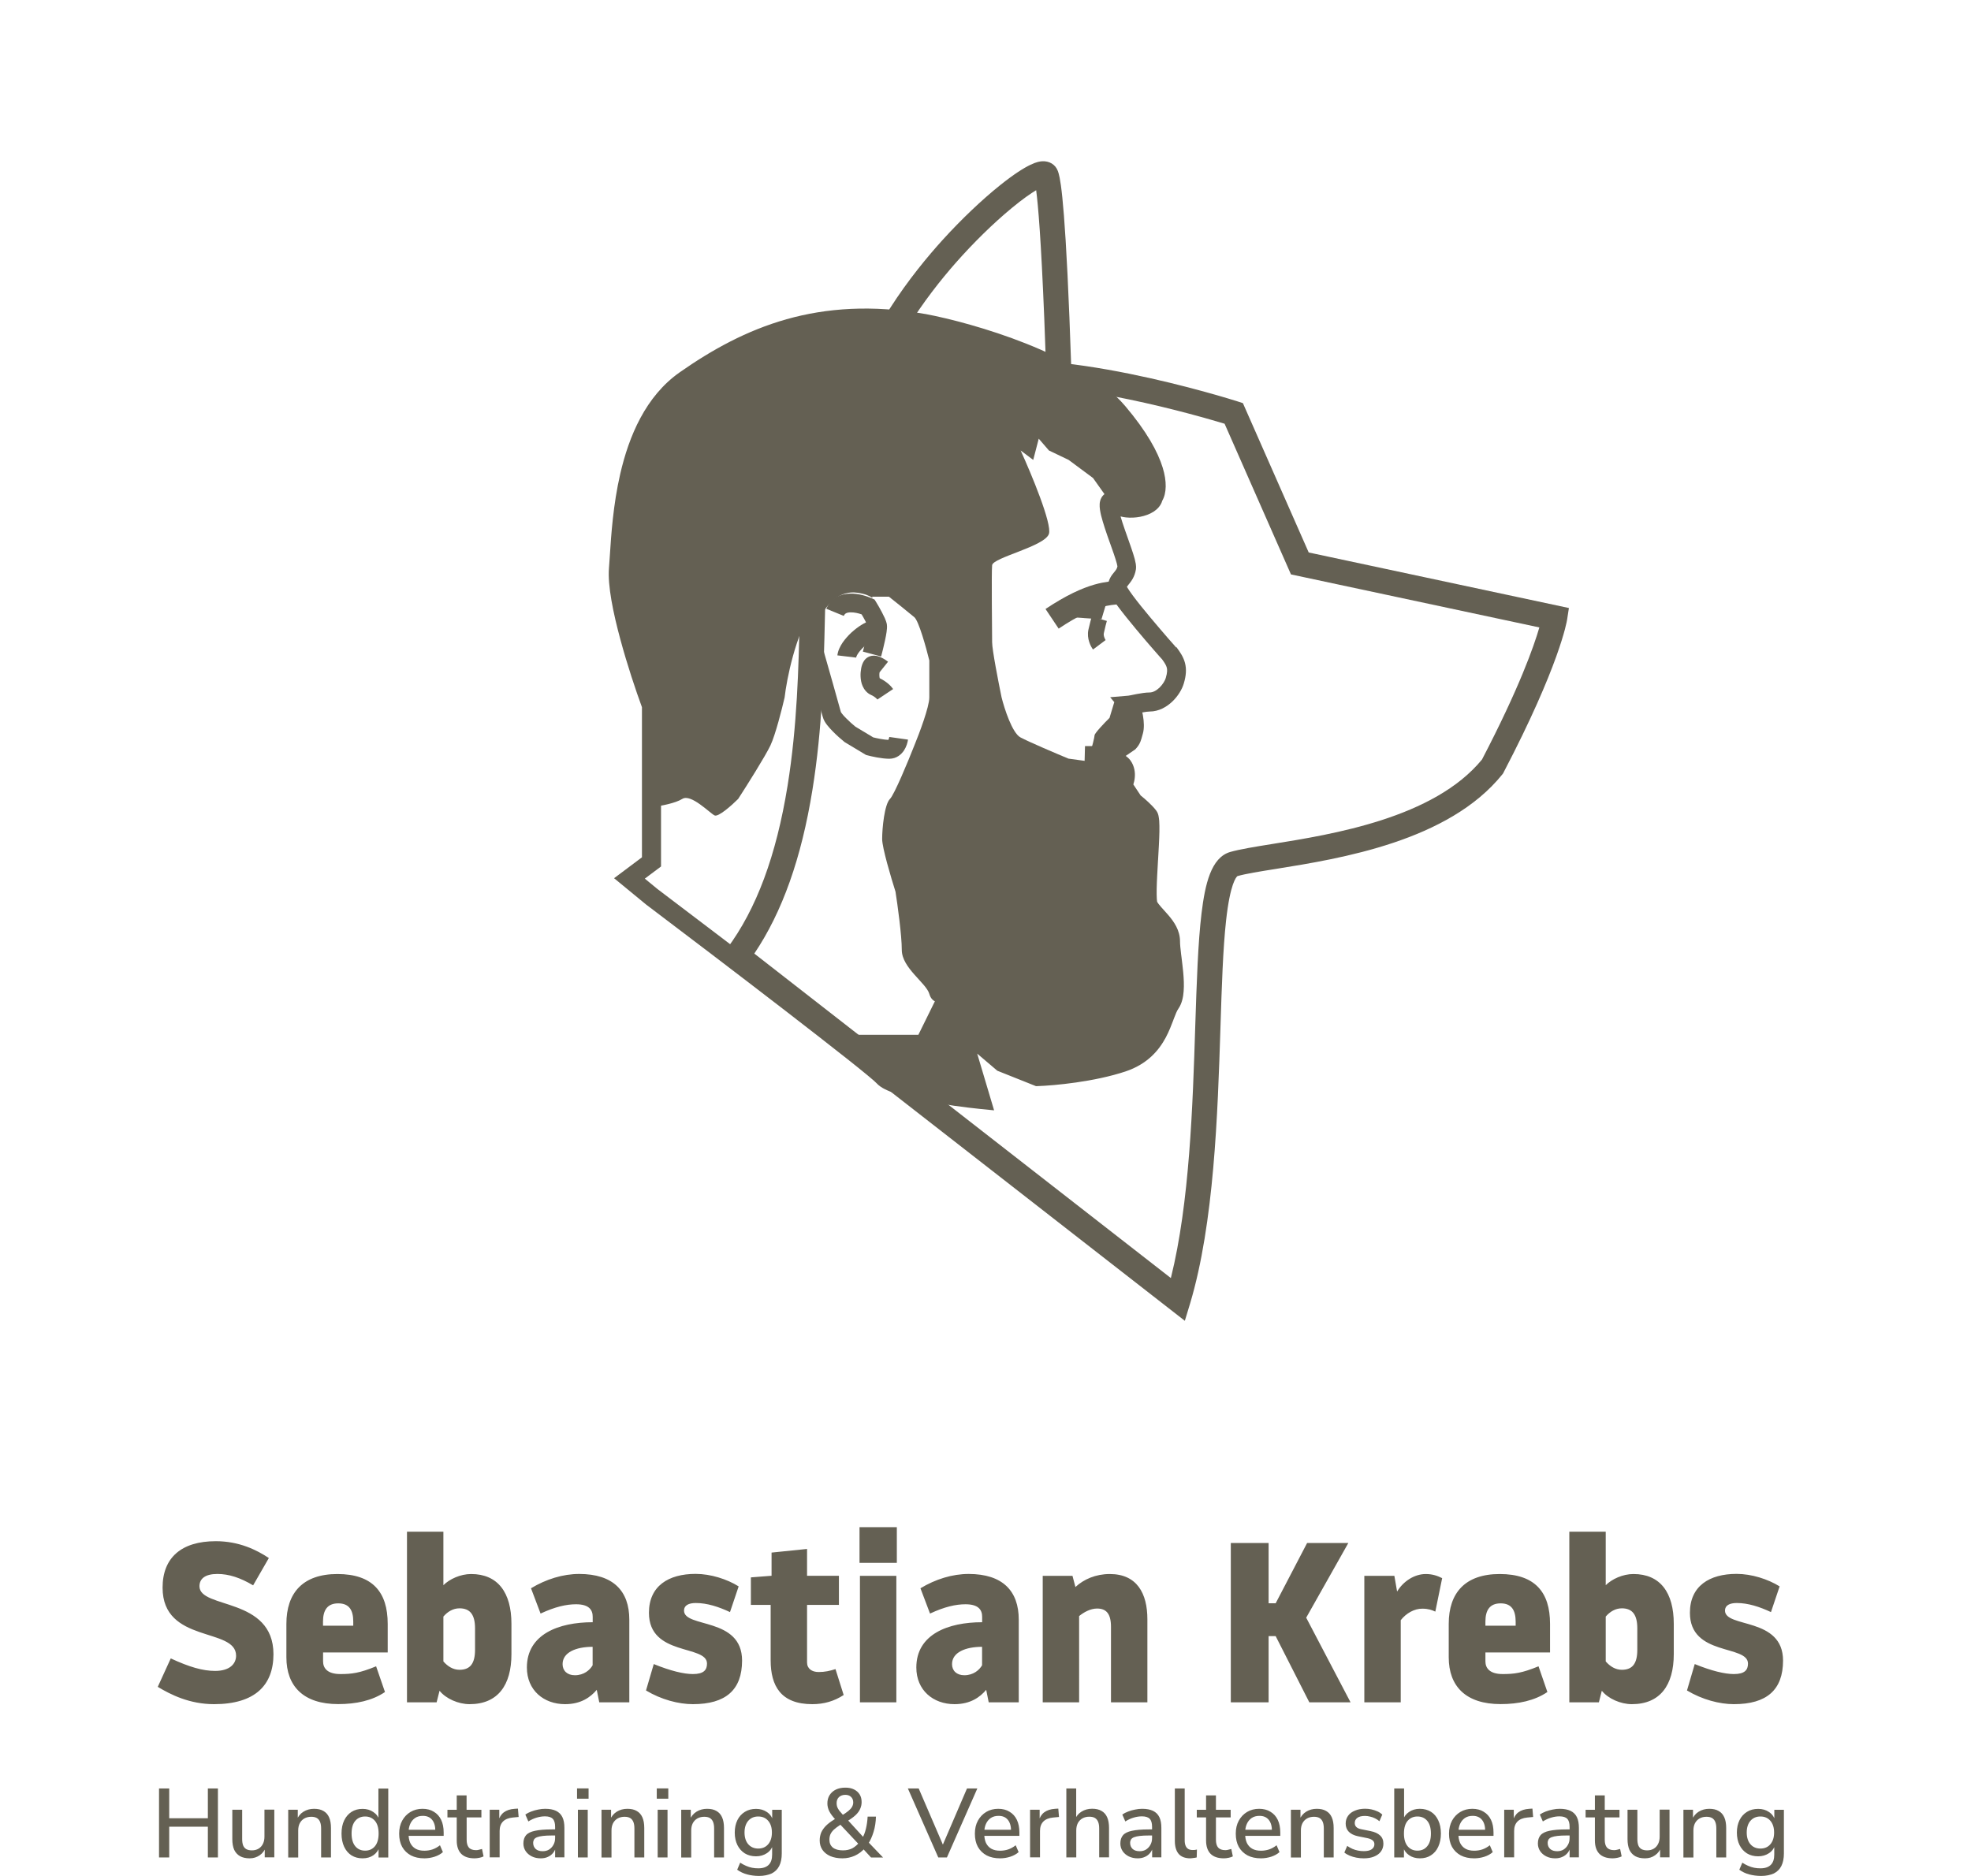 <?xml version="1.0" encoding="UTF-8"?> <svg xmlns="http://www.w3.org/2000/svg" xmlns:xlink="http://www.w3.org/1999/xlink" version="1.1" id="Ebene_1" x="0px" y="0px" viewBox="0 0 2821 2686" style="enable-background:new 0 0 2821 2686;" xml:space="preserve"> <style type="text/css"> .st0{fill:#646053;} .st1{fill-rule:evenodd;clip-rule:evenodd;fill:#646053;} </style> <path class="st0" d="M306.3,2439.6c-34.9,0-62.2-13.7-80.5-24.8l18.6-40.7c26.7,12.4,45.9,17.9,63.5,17.9c21.2,0,30-10.4,30-21.8 c0-41-105.2-16.9-105.2-97.4c0-42.7,26.7-66.5,76.2-66.5c33.2,0,58.3,12.4,75.9,24.1l-22.5,39.1c-18.2-10.8-34.5-16.3-51.1-16.3 c-17.6,0-25.7,6.8-25.7,17.6c0,32.9,105.9,15,105.9,97.4C391.3,2412.2,365.3,2439.6,306.3,2439.6z M409.9,2372.5v-47.9 c0-44.3,23.5-71.3,73-71.3c50.5,0,72,26.1,72,71.3v41h-92.5v12.7c0,9.8,6.2,18.2,24.8,18.2c16,0,27.4-1.3,51.1-11.1l12.7,36.8 c-18.2,12.4-41.7,17.3-66.8,17.3C434.3,2439.6,409.9,2413.9,409.9,2372.5z M484.1,2295.3c-15.6,0-21.8,9.8-21.8,26.1v5.9h43.3v-5.9 C505.6,2305.4,500.1,2295.3,484.1,2295.3z M634.6,2192.7v76.6c8.8-8.8,24.4-16,39.7-16c38.4,0,57.7,26.7,57.7,71.3v43.3 c0,44.6-19.5,71.7-59.9,71.7c-16,0-33.9-7.8-43-19.2l-4.2,16.6h-42.4v-244.3H634.6z M634.6,2314.2v64.2c6.2,7.2,14,12,23.1,12 c15.3,0,22.2-9.1,22.2-28.7v-30.6c0-19.2-6.8-28.7-22.2-28.7C648.6,2302.4,640.8,2307,634.6,2314.2z M900.7,2318.7V2437h-43 l-3.6-17.9c-8.8,10.4-22.5,20.5-45.3,20.5c-30.6,0-54.7-19.9-54.7-52.5c0-47.6,45.6-64.8,94.2-64.8v-7.8c0-9.8-5.2-17.9-23.8-17.9 c-14,0-30,3.6-50.8,13.3l-13.7-36.2c21.5-13,45.6-20.5,69.1-20.5C877.6,2253.3,900.7,2277.4,900.7,2318.7z M822.8,2398.2 c13,0,21.5-7.5,25.4-14.3v-26.4c-23.5,0-43,7.8-43,24.8C805.2,2391.7,811.8,2398.2,822.8,2398.2z M991.7,2439.6 c-20.5,0-45.3-6.5-67.1-19.6l11.1-37.8c24.1,9.8,43,14.3,56,14.3c15.6,0,20.2-5.9,20.2-15c0-27.4-83.1-10.1-83.1-72.7 c0-38.4,28-55.7,66.8-55.7c21.5,0,45,7.5,61.6,17.9l-12.4,36.8c-16-7.5-32.6-13-48.9-13c-10.1,0-16.9,3.3-16.9,10.8 c0,25.4,83.1,8.8,83.1,71.7C1062,2419.1,1038.9,2439.6,991.7,2439.6z M1162.6,2439.6c-45,0-59.6-26.1-59.6-62.9v-79.2h-28.3v-39.4 l29.6-2.3v-33.2l50.8-5.2v38.4h45.6v41.7h-45.6v82.4c0,8.8,6.8,13.7,16.6,13.7c8.8,0,16-1.6,24.1-4.2l11.7,37.1 C1193.9,2435.4,1179.2,2439.6,1162.6,2439.6z M1230.8,2437v-181.1h52.1V2437H1230.8z M1230.2,2237.3v-51.1h53.4v51.1H1230.2z M1458.1,2318.7V2437h-43l-3.6-17.9c-8.8,10.4-22.5,20.5-45.3,20.5c-30.6,0-54.7-19.9-54.7-52.5c0-47.6,45.6-64.8,94.2-64.8v-7.8 c0-9.8-5.2-17.9-23.8-17.9c-14,0-30,3.6-50.8,13.3l-13.7-36.2c21.5-13,45.6-20.5,69.1-20.5C1435,2253.3,1458.1,2277.4,1458.1,2318.7 z M1380.2,2398.2c13,0,21.5-7.5,25.4-14.3v-26.4c-23.5,0-43,7.8-43,24.8C1362.6,2391.7,1369.2,2398.2,1380.2,2398.2z M1535,2255.9 l4.2,16c12-11.1,29-18.6,49.2-18.6c39.1,0,53.8,28,53.8,64.8V2437h-52.1v-108.2c0-19.2-7.2-26.1-19.9-26.1 c-9.4,0-18.9,5.2-25.7,10.8V2437h-52.1v-181.1H1535z M1815.7,2208.9v86.3h10.1l45-86.3h59l-60.3,106.9l63.5,121.2h-59l-48.2-94.8 h-10.1v94.8h-54.1v-228.1H1815.7z M2004.8,2319.4V2437h-52.1v-181.1h43l3.9,22.5c8.8-14.7,24.8-25.1,41-25.1 c9.8,0,16.9,2.6,23.5,5.9l-9.8,47.9c-4.9-2.3-10.1-4.2-18.6-4.2C2024.4,2302.8,2012.7,2309.3,2004.8,2319.4z M2073.5,2372.5v-47.9 c0-44.3,23.5-71.3,73-71.3c50.5,0,72,26.1,72,71.3v41h-92.5v12.7c0,9.8,6.2,18.2,24.8,18.2c16,0,27.4-1.3,51.2-11.1l12.7,36.8 c-18.2,12.4-41.7,17.3-66.8,17.3C2097.9,2439.6,2073.5,2413.9,2073.5,2372.5z M2147.8,2295.3c-15.6,0-21.8,9.8-21.8,26.1v5.9h43.3 v-5.9C2169.2,2305.4,2163.7,2295.3,2147.8,2295.3z M2298.2,2192.7v76.6c8.8-8.8,24.4-16,39.7-16c38.4,0,57.7,26.7,57.7,71.3v43.3 c0,44.6-19.6,71.7-60,71.7c-16,0-33.9-7.8-43-19.2l-4.2,16.6h-42.3v-244.3H2298.2z M2298.2,2314.2v64.2c6.2,7.2,14,12,23.1,12 c15.3,0,22.1-9.1,22.1-28.7v-30.6c0-19.2-6.8-28.7-22.1-28.7C2312.2,2302.4,2304.4,2307,2298.2,2314.2z M2481.6,2439.6 c-20.5,0-45.3-6.5-67.1-19.6l11.1-37.8c24.1,9.8,43,14.3,56,14.3c15.6,0,20.2-5.9,20.2-15c0-27.4-83.1-10.1-83.1-72.7 c0-38.4,28-55.7,66.8-55.7c21.5,0,44.9,7.5,61.6,17.9l-12.4,36.8c-16-7.5-32.6-13-48.9-13c-10.1,0-16.9,3.3-16.9,10.8 c0,25.4,83.1,8.8,83.1,71.7C2551.9,2419.1,2528.8,2439.6,2481.6,2439.6z M227.6,2659v-98.7h14.6v42.6h55.3v-42.6h14.4v98.7h-14.4 v-44h-55.3v44H227.6z M357.4,2660.3c-5.5,0-10.1-1-13.9-3.1c-3.6-2.1-6.4-5.1-8.3-9.1c-1.8-4.1-2.7-9.2-2.7-15.4v-42h14.1v42.1 c0,3.6,0.5,6.7,1.4,9.1c1,2.4,2.6,4.2,4.6,5.3c2.1,1.1,4.8,1.7,8,1.7c3.5,0,6.7-0.8,9.4-2.4c2.7-1.6,4.8-3.9,6.3-6.9 c1.5-3,2.2-6.4,2.2-10.4v-38.6h14.1v68.3h-13.7v-15h1.8c-1.9,5.2-4.9,9.2-9,12S363,2660.3,357.4,2660.3z M412.5,2659v-68.3h13.7 v14.6h-1.5c2.1-5.2,5.3-9.1,9.7-11.8c4.4-2.7,9.4-4.1,15.1-4.1c5.4,0,9.9,1,13.4,3.1c3.6,2,6.3,5,8.1,9.1c1.8,4,2.7,9.1,2.7,15.3 v42.1h-14.1v-41.3c0-3.9-0.5-7.1-1.5-9.5c-1-2.5-2.6-4.4-4.6-5.6c-2.1-1.2-4.7-1.8-8-1.8c-3.7,0-7,0.8-9.9,2.4 c-2.8,1.6-5,3.9-6.6,6.9c-1.5,3-2.2,6.4-2.2,10.4v38.6H412.5z M518.9,2660.3c-6,0-11.2-1.4-15.8-4.2c-4.5-2.9-8-7-10.5-12.3 c-2.5-5.4-3.8-11.7-3.8-18.9c0-7.4,1.3-13.7,3.8-18.9c2.5-5.2,6-9.3,10.5-12.2c4.6-2.9,9.8-4.3,15.8-4.3c6,0,11.1,1.5,15.4,4.5 c4.4,2.9,7.3,6.8,8.8,11.8h-1.5v-45.4h14.1v98.7h-13.9v-15.4h1.4c-1.5,5-4.4,9.1-8.8,12.2C530.2,2658.8,525,2660.3,518.9,2660.3z M522.6,2649.3c5.8,0,10.5-2.1,14-6.3c3.5-4.2,5.3-10.3,5.3-18.2c0-8-1.8-14.1-5.3-18.2c-3.5-4.1-8.2-6.2-14-6.2 c-5.9,0-10.6,2.1-14.1,6.2c-3.5,4.1-5.3,10.2-5.3,18.2c0,7.9,1.8,14,5.3,18.2C512,2647.2,516.7,2649.3,522.6,2649.3z M607.4,2660.3 c-7.5,0-13.9-1.4-19.3-4.2c-5.3-2.9-9.5-6.9-12.5-12.2c-2.9-5.3-4.3-11.6-4.3-18.9c0-7.1,1.4-13.3,4.3-18.6 c2.9-5.3,6.9-9.5,11.9-12.5c5-3,10.8-4.5,17.2-4.5c6.3,0,11.8,1.4,16.2,4.2c4.6,2.7,8.1,6.6,10.5,11.6s3.6,11.1,3.6,18.1v4.8h-52.6 v-8.7h43.1l-2.4,2c0-7-1.5-12.4-4.6-16.2c-3.1-3.8-7.5-5.7-13.3-5.7c-4.4,0-8.1,1-11.2,3.1c-3,2.1-5.3,4.9-6.9,8.5 c-1.6,3.6-2.4,7.9-2.4,12.7v0.8c0,5.4,0.8,10,2.5,13.7c1.8,3.6,4.3,6.4,7.7,8.3c3.4,1.9,7.5,2.8,12.5,2.8c3.9,0,7.7-0.6,11.5-1.8 c3.8-1.3,7.4-3.3,10.8-6l4.2,9.8c-3.1,2.8-7,5-11.9,6.6C617.2,2659.5,612.3,2660.3,607.4,2660.3z M679.2,2660.3 c-8.5,0-14.9-2.2-19.2-6.6c-4.2-4.4-6.3-10.7-6.3-19v-33h-13.3v-10.9h13.3v-20.6h14.1v20.6H689v10.9h-21.1v31.9 c0,4.9,1,8.7,3.1,11.2c2.1,2.5,5.6,3.8,10.4,3.8c1.4,0,2.8-0.2,4.2-0.6c1.5-0.4,2.9-0.8,4.3-1.1l2.2,10.6c-1.4,0.8-3.4,1.5-5.9,2 C683.8,2660,681.5,2660.3,679.2,2660.3z M700.9,2659v-68.3h13.7v16.4h-1.4c1.5-5.6,4.2-9.9,8-12.7c3.9-2.9,9.1-4.6,15.5-5l4.6-0.3 l1,12l-8.5,0.8c-6.1,0.6-10.7,2.5-13.9,5.7c-3.2,3.3-4.8,7.8-4.8,13.4v37.9H700.9z M774,2660.3c-4.8,0-9.1-0.9-12.9-2.8 c-3.7-1.9-6.7-4.4-8.8-7.6c-2.1-3.2-3.2-6.8-3.2-10.8c0-5,1.3-9,3.8-11.9c2.6-3,6.9-5.1,12.7-6.3c6-1.3,14-2,24.1-2h6.6v8.7h-6.4 c-5,0-9.3,0.2-12.7,0.6c-3.5,0.4-6.2,1-8.3,1.8c-2.1,0.8-3.5,1.8-4.5,3.2c-0.8,1.4-1.3,3.1-1.3,5c0,3.6,1.2,6.4,3.6,8.7 c2.4,2.2,5.8,3.2,10.1,3.2c3.5,0,6.5-0.8,9.1-2.4c2.6-1.7,4.7-3.9,6.2-6.7c1.6-2.8,2.4-6,2.4-9.7v-16.1c0-5.3-1.1-9.2-3.4-11.5 c-2.2-2.3-5.9-3.5-11.1-3.5c-3.9,0-7.8,0.6-11.8,1.8c-3.9,1.1-7.9,2.9-12,5.5l-4.3-9.9c2.4-1.7,5.2-3.1,8.4-4.3 c3.2-1.2,6.5-2.2,9.9-2.8c3.5-0.8,7-1.1,10.2-1.1c6.3,0,11.4,1,15.4,2.9c4.1,2,7.1,4.9,9.1,9s2.9,9.2,2.9,15.5v42.1h-13.3v-15.3h1.3 c-0.7,3.4-2.1,6.4-4.2,9c-2,2.4-4.4,4.3-7.4,5.6C781.3,2659.6,777.9,2660.3,774,2660.3z M825.9,2574.9v-14.7h16.5v14.7H825.9z M827.1,2659v-68.3h14.1v68.3H827.1z M860.9,2659v-68.3h13.7v14.6h-1.5c2.1-5.2,5.3-9.1,9.7-11.8c4.4-2.7,9.4-4.1,15.1-4.1 c5.4,0,9.9,1,13.4,3.1c3.6,2,6.3,5,8.1,9.1c1.8,4,2.7,9.1,2.7,15.3v42.1h-14.1v-41.3c0-3.9-0.5-7.1-1.5-9.5c-1-2.5-2.6-4.4-4.6-5.6 c-2.1-1.2-4.7-1.8-8-1.8c-3.7,0-7,0.8-9.9,2.4c-2.8,1.6-5,3.9-6.6,6.9c-1.5,3-2.2,6.4-2.2,10.4v38.6H860.9z M940,2574.9v-14.7h16.5 v14.7H940z M941.3,2659v-68.3h14.1v68.3H941.3z M975,2659v-68.3h13.7v14.6h-1.5c2.1-5.2,5.3-9.1,9.7-11.8c4.4-2.7,9.4-4.1,15.1-4.1 c5.4,0,9.9,1,13.4,3.1c3.6,2,6.3,5,8.1,9.1c1.8,4,2.7,9.1,2.7,15.3v42.1h-14.1v-41.3c0-3.9-0.5-7.1-1.5-9.5c-1-2.5-2.6-4.4-4.6-5.6 c-2-1.2-4.7-1.8-8-1.8c-3.7,0-7,0.8-9.9,2.4c-2.8,1.6-5,3.9-6.6,6.9c-1.5,3-2.2,6.4-2.2,10.4v38.6H975z M1086.4,2685.5 c-6.2,0-11.9-0.8-17.2-2.2c-5.3-1.5-10-3.7-14.1-6.7l4.3-10.1c2.7,1.8,5.5,3.3,8.3,4.5c2.9,1.3,5.8,2.2,8.7,2.8c3,0.6,6,0.8,9.1,0.8 c6.5,0,11.4-1.7,14.7-5c3.3-3.3,4.9-8.1,4.9-14.6v-14.3h1.3c-1.4,5.1-4.3,9.2-8.8,12.2c-4.5,3-9.7,4.5-15.5,4.5 c-6.2,0-11.5-1.4-16.1-4.2c-4.6-2.9-8.1-6.9-10.6-11.9c-2.5-5.1-3.8-11.1-3.8-17.9s1.3-12.7,3.8-17.8s6.1-9,10.6-11.8 c4.6-2.9,9.9-4.3,16.1-4.3c6,0,11.2,1.5,15.5,4.5c4.5,3,7.4,7.1,8.7,12.2h-1.1v-15.4h13.7v62.6c0,7.1-1.2,13-3.6,17.8 c-2.4,4.8-6.1,8.4-10.9,10.8C1099.4,2684.2,1093.4,2685.5,1086.4,2685.5z M1085.2,2646.3c6.1,0,10.8-2.1,14.3-6.2 c3.5-4.1,5.3-9.7,5.3-16.8c0-7-1.8-12.6-5.3-16.7c-3.5-4.1-8.2-6.2-14.3-6.2c-6,0-10.7,2.1-14.3,6.2c-3.5,4.1-5.3,9.7-5.3,16.7 c0,7.1,1.8,12.7,5.3,16.8C1074.5,2644.2,1079.3,2646.3,1085.2,2646.3z M1205.8,2660.3c-6.7,0-12.5-1.1-17.5-3.2 c-4.8-2.2-8.6-5.1-11.2-9c-2.6-3.8-3.9-8.3-3.9-13.4c0-4.2,0.8-8,2.2-11.5c1.6-3.4,3.9-6.7,6.9-9.7c3.1-3,6.8-5.8,11.2-8.5l4.6-2.9 l-2,3.1c-4.3-4.6-7.4-8.7-9.2-12.3c-1.8-3.6-2.7-7.4-2.7-11.2c0-4.5,1-8.4,3.1-11.8c2.2-3.4,5.1-6.1,9-8c3.9-1.9,8.5-2.8,13.6-2.8 c4.8,0,8.9,0.8,12.3,2.5c3.5,1.7,6.2,4.1,8.1,7.1c2,3.1,2.9,6.8,2.9,11.1c0,3.4-0.7,6.6-2.1,9.7c-1.3,3.1-3.5,6.1-6.6,9 c-3.1,2.9-7.3,5.9-12.6,9l0.1-3.5l25.2,27.6h-3.1c2.2-3.8,4-8.4,5.3-13.9c1.3-5.4,2.1-11.1,2.4-17.1h11.9c-0.2,7.8-1.3,15-3.4,21.8 c-2,6.7-4.7,12.6-8.1,17.8l-0.1-3.8l21.8,22.7h-17.2l-12.3-13.4h3.4c-3.9,4.6-8.7,8.2-14.3,10.8 C1218.1,2658.9,1212.2,2660.3,1205.8,2660.3z M1206.5,2648.9c5,0,9.5-1,13.3-2.9c3.8-2.1,7.3-5,10.4-9l-0.4,3.9l-29.3-31.2l5.7,0.4 l-4.2,2.7c-3.6,2.3-6.4,4.5-8.7,6.6c-2.2,2.1-3.7,4.2-4.8,6.6c-0.9,2.2-1.4,4.8-1.4,7.6c0,4.8,1.6,8.5,4.9,11.3 C1195.5,2647.6,1200.3,2648.9,1206.5,2648.9z M1209.9,2569.4c-3.7,0-6.8,1.1-9.1,3.2c-2.2,2.1-3.4,5-3.4,8.7c0,1.9,0.3,3.6,0.8,5.3 c0.6,1.6,1.6,3.4,3.1,5.5c1.6,2,3.7,4.4,6.3,7.3h-3.5c4.3-2.6,7.7-4.9,10.1-6.9c2.4-2,4.2-3.9,5.3-5.9c1.1-2,1.7-4.1,1.7-6.3 c0-3.4-1.1-6.1-3.2-8C1216,2570.4,1213.3,2569.4,1209.9,2569.4z M1342.9,2659l-43.5-98.7h15.5l37.2,86.4h-5.2l37.1-86.4h14.8 l-43.5,98.7H1342.9z M1431.4,2660.3c-7.5,0-13.9-1.4-19.3-4.2c-5.3-2.9-9.5-6.9-12.5-12.2c-2.9-5.3-4.3-11.6-4.3-18.9 c0-7.1,1.4-13.3,4.3-18.6c2.9-5.3,6.9-9.5,11.9-12.5c5-3,10.8-4.5,17.2-4.5c6.3,0,11.8,1.4,16.2,4.2c4.6,2.7,8.1,6.6,10.5,11.6 c2.4,5,3.6,11.1,3.6,18.1v4.8h-52.6v-8.7h43.1l-2.4,2c0-7-1.5-12.4-4.6-16.2c-3.1-3.8-7.5-5.7-13.3-5.7c-4.4,0-8.1,1-11.2,3.1 c-3,2.1-5.3,4.9-6.9,8.5c-1.6,3.6-2.4,7.9-2.4,12.7v0.8c0,5.4,0.8,10,2.5,13.7c1.8,3.6,4.3,6.4,7.7,8.3c3.4,1.9,7.5,2.8,12.5,2.8 c3.9,0,7.8-0.6,11.5-1.8c3.8-1.3,7.4-3.3,10.8-6l4.2,9.8c-3.1,2.8-7.1,5-11.9,6.6C1441.3,2659.5,1436.4,2660.3,1431.4,2660.3z M1474.3,2659v-68.3h13.7v16.4h-1.4c1.5-5.6,4.2-9.9,8-12.7c3.9-2.9,9.1-4.6,15.5-5l4.6-0.3l1,12l-8.5,0.8 c-6.1,0.6-10.7,2.5-13.9,5.7c-3.2,3.3-4.8,7.8-4.8,13.4v37.9H1474.3z M1526.2,2659v-98.7h14.1v44.9h-2c2-5.2,5.3-9.1,9.7-11.8 c4.4-2.7,9.4-4.1,15.1-4.1c5.4,0,9.9,1,13.4,3.1c3.6,2,6.3,5,8.1,9.1c1.8,4,2.7,9.1,2.7,15.3v42.1h-14.1v-41.3 c0-3.9-0.5-7.1-1.5-9.5c-1-2.5-2.6-4.4-4.6-5.6c-2-1.2-4.7-1.8-8-1.8c-3.7,0-7.1,0.8-9.9,2.4c-2.8,1.6-5,3.9-6.6,6.9 c-1.5,3-2.2,6.4-2.2,10.4v38.6H1526.2z M1628.4,2660.3c-4.8,0-9-0.9-12.9-2.8c-3.7-1.9-6.7-4.4-8.8-7.6c-2.1-3.2-3.2-6.8-3.2-10.8 c0-5,1.3-9,3.8-11.9c2.6-3,6.9-5.1,12.7-6.3c6-1.3,14-2,24.1-2h6.6v8.7h-6.4c-5,0-9.3,0.2-12.7,0.6c-3.5,0.4-6.2,1-8.3,1.8 c-2.1,0.8-3.5,1.8-4.5,3.2c-0.8,1.4-1.3,3.1-1.3,5c0,3.6,1.2,6.4,3.6,8.7c2.4,2.2,5.8,3.2,10.1,3.2c3.5,0,6.5-0.8,9.1-2.4 c2.6-1.7,4.7-3.9,6.2-6.7c1.6-2.8,2.4-6,2.4-9.7v-16.1c0-5.3-1.1-9.2-3.4-11.5c-2.2-2.3-5.9-3.5-11.1-3.5c-3.9,0-7.8,0.6-11.8,1.8 c-3.9,1.1-7.9,2.9-12,5.5l-4.3-9.9c2.4-1.7,5.2-3.1,8.4-4.3c3.2-1.2,6.5-2.2,9.9-2.8c3.5-0.8,7-1.1,10.2-1.1c6.3,0,11.4,1,15.4,2.9 c4.1,2,7.1,4.9,9.1,9s2.9,9.2,2.9,15.5v42.1H1649v-15.3h1.3c-0.7,3.4-2.1,6.4-4.2,9c-2,2.4-4.4,4.3-7.4,5.6 C1635.7,2659.6,1632.3,2660.3,1628.4,2660.3z M1703.8,2660.3c-7.5,0-13.1-2.1-16.8-6.3c-3.6-4.3-5.5-10.4-5.5-18.5v-75.2h14.1v74.3 c0,3,0.4,5.6,1.3,7.7c0.8,2,2.1,3.6,3.8,4.6c1.7,1,3.8,1.5,6.3,1.5c1.1,0,2.2-0.1,3.2-0.1c1-0.1,2-0.3,2.9-0.6l-0.3,11.3 c-1.6,0.4-3.1,0.7-4.6,0.8S1705.3,2660.3,1703.8,2660.3z M1751.7,2660.3c-8.5,0-14.9-2.2-19.2-6.6c-4.2-4.4-6.3-10.7-6.3-19v-33 h-13.3v-10.9h13.3v-20.6h14.1v20.6h21.1v10.9h-21.1v31.9c0,4.9,1,8.7,3.1,11.2c2.2,2.5,5.6,3.8,10.4,3.8c1.4,0,2.8-0.2,4.2-0.6 c1.5-0.4,2.9-0.8,4.3-1.1l2.2,10.6c-1.4,0.8-3.4,1.5-5.9,2C1756.2,2660,1753.9,2660.3,1751.7,2660.3z M1804.8,2660.3 c-7.5,0-13.9-1.4-19.3-4.2c-5.3-2.9-9.5-6.9-12.5-12.2c-2.9-5.3-4.3-11.6-4.3-18.9c0-7.1,1.4-13.3,4.3-18.6 c2.9-5.3,6.9-9.5,11.9-12.5s10.8-4.5,17.2-4.5c6.3,0,11.8,1.4,16.2,4.2c4.6,2.7,8.1,6.6,10.5,11.6c2.4,5,3.6,11.1,3.6,18.1v4.8 h-52.6v-8.7h43.1l-2.4,2c0-7-1.5-12.4-4.6-16.2c-3.1-3.8-7.5-5.7-13.3-5.7c-4.4,0-8.1,1-11.2,3.1c-3,2.1-5.3,4.9-6.9,8.5 c-1.6,3.6-2.4,7.9-2.4,12.7v0.8c0,5.4,0.8,10,2.5,13.7c1.8,3.6,4.3,6.4,7.7,8.3c3.4,1.9,7.5,2.8,12.5,2.8c3.9,0,7.7-0.6,11.5-1.8 c3.8-1.3,7.4-3.3,10.8-6l4.2,9.8c-3.1,2.8-7.1,5-11.9,6.6C1814.6,2659.5,1809.7,2660.3,1804.8,2660.3z M1847.6,2659v-68.3h13.7v14.6 h-1.5c2.1-5.2,5.3-9.1,9.7-11.8c4.4-2.7,9.4-4.1,15.1-4.1c5.4,0,9.9,1,13.4,3.1c3.6,2,6.3,5,8.1,9.1c1.8,4,2.7,9.1,2.7,15.3v42.1 h-14.1v-41.3c0-3.9-0.5-7.1-1.5-9.5c-1-2.5-2.6-4.4-4.6-5.6c-2.1-1.2-4.7-1.8-8-1.8c-3.7,0-7,0.8-9.9,2.4c-2.8,1.6-5,3.9-6.6,6.9 c-1.5,3-2.2,6.4-2.2,10.4v38.6H1847.6z M1951.9,2660.3c-3.6,0-7.2-0.3-10.6-1c-3.5-0.7-6.6-1.6-9.5-2.8c-2.9-1.2-5.5-2.7-7.7-4.5 l4.1-9.5c2.3,1.6,4.8,3,7.4,4.2c2.6,1.1,5.3,2,8.1,2.5c2.9,0.6,5.7,0.8,8.4,0.8c4.9,0,8.7-0.9,11.2-2.7c2.5-1.8,3.8-4.1,3.8-7.1 c0-2.4-0.8-4.3-2.5-5.6c-1.7-1.4-4.2-2.5-7.6-3.2l-13.3-2.7c-5.8-1.2-10.2-3.4-13.2-6.4c-3-3.1-4.5-7-4.5-11.8c0-4.3,1.2-8,3.5-11.2 c2.3-3.2,5.6-5.6,9.8-7.3c4.2-1.8,9.1-2.7,14.6-2.7c3.2,0,6.2,0.3,9.2,1c3,0.7,5.8,1.6,8.4,2.8c2.7,1.2,5,2.8,6.9,4.6l-4.1,9.5 c-1.8-1.6-3.8-2.9-6.2-4.1c-2.2-1.1-4.6-2-7-2.5c-2.4-0.6-4.9-1-7.3-1c-5,0-8.7,0.9-11.2,2.8c-2.4,1.8-3.6,4.2-3.6,7.3 c0,2.3,0.7,4.2,2.2,5.7c1.5,1.5,3.8,2.6,7,3.2l13.3,2.7c6.1,1.2,10.6,3.3,13.7,6.2c3.2,2.9,4.8,6.8,4.8,11.8c0,4.3-1.2,8-3.5,11.2 c-2.3,3.2-5.7,5.6-9.9,7.3C1962.4,2659.5,1957.6,2660.3,1951.9,2660.3z M2032.2,2660.3c-6,0-11.2-1.5-15.5-4.5 c-4.4-3.1-7.3-7.1-8.8-12.2h1.5v15.4h-13.9v-98.7h14.1v45.4h-1.7c1.5-4.9,4.4-8.9,8.8-11.8c4.4-3,9.5-4.5,15.4-4.5 c6.2,0,11.5,1.5,16,4.3s7.9,6.9,10.4,12.2c2.5,5.2,3.8,11.5,3.8,18.9c0,7.2-1.3,13.5-3.8,18.9c-2.4,5.3-5.9,9.4-10.5,12.3 C2043.6,2658.9,2038.3,2660.3,2032.2,2660.3z M2028.7,2649.3c5.9,0,10.6-2.1,14-6.3c3.6-4.2,5.3-10.3,5.3-18.2 c0-8-1.8-14.1-5.3-18.2c-3.4-4.1-8.1-6.2-14-6.2c-5.8,0-10.4,2.1-14,6.2c-3.5,4.1-5.3,10.2-5.3,18.2c0,7.9,1.8,14,5.3,18.2 C2018.3,2647.2,2022.9,2649.3,2028.7,2649.3z M2110,2660.3c-7.5,0-13.9-1.4-19.3-4.2c-5.3-2.9-9.5-6.9-12.5-12.2 c-2.9-5.3-4.3-11.6-4.3-18.9c0-7.1,1.5-13.3,4.3-18.6c2.9-5.3,6.9-9.5,11.9-12.5c5-3,10.8-4.5,17.2-4.5c6.3,0,11.8,1.4,16.2,4.2 c4.6,2.7,8.1,6.6,10.5,11.6c2.4,5,3.6,11.1,3.6,18.1v4.8h-52.6v-8.7h43.1l-2.4,2c0-7-1.5-12.4-4.6-16.2c-3.1-3.8-7.5-5.7-13.3-5.7 c-4.4,0-8.1,1-11.2,3.1c-3,2.1-5.3,4.9-6.9,8.5c-1.6,3.6-2.4,7.9-2.4,12.7v0.8c0,5.4,0.8,10,2.5,13.7c1.8,3.6,4.3,6.4,7.7,8.3 c3.4,1.9,7.5,2.8,12.5,2.8c3.9,0,7.8-0.6,11.5-1.8c3.8-1.3,7.4-3.3,10.8-6l4.2,9.8c-3.1,2.8-7,5-11.9,6.6 C2119.9,2659.5,2115,2660.3,2110,2660.3z M2152.9,2659v-68.3h13.7v16.4h-1.4c1.5-5.6,4.2-9.9,8-12.7c3.9-2.9,9.1-4.6,15.5-5l4.6-0.3 l1,12l-8.5,0.8c-6.1,0.6-10.7,2.5-13.9,5.7c-3.2,3.3-4.8,7.8-4.8,13.4v37.9H2152.9z M2226,2660.3c-4.8,0-9.1-0.9-12.9-2.8 c-3.7-1.9-6.7-4.4-8.8-7.6c-2.1-3.2-3.2-6.8-3.2-10.8c0-5,1.3-9,3.8-11.9c2.6-3,6.9-5.1,12.7-6.3c6-1.3,14-2,24.1-2h6.6v8.7h-6.4 c-5,0-9.3,0.2-12.7,0.6c-3.4,0.4-6.2,1-8.3,1.8c-2.1,0.8-3.5,1.8-4.5,3.2c-0.8,1.4-1.3,3.1-1.3,5c0,3.6,1.2,6.4,3.6,8.7 c2.4,2.2,5.8,3.2,10.1,3.2c3.5,0,6.5-0.8,9.1-2.4c2.6-1.7,4.7-3.9,6.2-6.7c1.6-2.8,2.4-6,2.4-9.7v-16.1c0-5.3-1.1-9.2-3.4-11.5 c-2.2-2.3-5.9-3.5-11.1-3.5c-3.9,0-7.8,0.6-11.8,1.8c-3.9,1.1-7.9,2.9-12,5.5l-4.3-9.9c2.4-1.7,5.2-3.1,8.4-4.3 c3.2-1.2,6.5-2.2,9.9-2.8c3.6-0.8,7-1.1,10.2-1.1c6.3,0,11.4,1,15.4,2.9c4.1,2,7.1,4.9,9.1,9s2.9,9.2,2.9,15.5v42.1h-13.3v-15.3h1.3 c-0.7,3.4-2.1,6.4-4.2,9c-2,2.4-4.4,4.3-7.4,5.6C2233.2,2659.6,2229.8,2660.3,2226,2660.3z M2308.2,2660.3c-8.5,0-14.9-2.2-19.2-6.6 c-4.2-4.4-6.3-10.7-6.3-19v-33h-13.3v-10.9h13.3v-20.6h14.1v20.6h21.1v10.9h-21.1v31.9c0,4.9,1,8.7,3.1,11.2 c2.2,2.5,5.6,3.8,10.4,3.8c1.4,0,2.8-0.2,4.2-0.6c1.5-0.4,2.9-0.8,4.3-1.1l2.2,10.6c-1.4,0.8-3.4,1.5-5.9,2 C2312.8,2660,2310.4,2660.3,2308.2,2660.3z M2354.3,2660.3c-5.5,0-10.1-1-13.9-3.1c-3.6-2.1-6.4-5.1-8.3-9.1 c-1.8-4.1-2.7-9.2-2.7-15.4v-42h14.1v42.1c0,3.6,0.5,6.7,1.4,9.1c1,2.4,2.6,4.2,4.6,5.3c2.2,1.1,4.8,1.7,8,1.7 c3.6,0,6.7-0.8,9.4-2.4c2.7-1.6,4.8-3.9,6.3-6.9s2.2-6.4,2.2-10.4v-38.6h14.1v68.3H2376v-15h1.8c-1.9,5.2-4.9,9.2-9,12 C2364.7,2658.9,2359.9,2660.3,2354.3,2660.3z M2409.4,2659v-68.3h13.7v14.6h-1.5c2.1-5.2,5.3-9.1,9.7-11.8c4.4-2.7,9.4-4.1,15.1-4.1 c5.4,0,9.9,1,13.4,3.1c3.6,2,6.3,5,8.1,9.1c1.8,4,2.7,9.1,2.7,15.3v42.1h-14.1v-41.3c0-3.9-0.5-7.1-1.5-9.5c-1-2.5-2.6-4.4-4.6-5.6 c-2.1-1.2-4.7-1.8-8-1.8c-3.7,0-7.1,0.8-9.9,2.4c-2.8,1.6-5,3.9-6.6,6.9c-1.5,3-2.2,6.4-2.2,10.4v38.6H2409.4z M2520.7,2685.5 c-6.2,0-11.9-0.8-17.2-2.2s-10-3.7-14.1-6.7l4.3-10.1c2.7,1.8,5.5,3.3,8.3,4.5c2.9,1.3,5.8,2.2,8.7,2.8c3,0.6,6,0.8,9.1,0.8 c6.5,0,11.4-1.7,14.7-5c3.3-3.3,4.9-8.1,4.9-14.6v-14.3h1.3c-1.4,5.1-4.3,9.2-8.8,12.2s-9.7,4.5-15.5,4.5c-6.2,0-11.5-1.4-16.1-4.2 c-4.6-2.9-8.1-6.9-10.6-11.9c-2.5-5.1-3.8-11.1-3.8-17.9s1.3-12.7,3.8-17.8s6.1-9,10.6-11.8c4.6-2.9,9.9-4.3,16.1-4.3 c6,0,11.2,1.5,15.5,4.5c4.5,3,7.4,7.1,8.7,12.2h-1.1v-15.4h13.7v62.6c0,7.1-1.2,13-3.6,17.8c-2.4,4.8-6.1,8.4-10.9,10.8 C2533.7,2684.2,2527.8,2685.5,2520.7,2685.5z M2519.6,2646.3c6.1,0,10.8-2.1,14.3-6.2c3.5-4.1,5.3-9.7,5.3-16.8 c0-7-1.8-12.6-5.3-16.7c-3.5-4.1-8.2-6.2-14.3-6.2c-6,0-10.7,2.1-14.3,6.2c-3.5,4.1-5.3,9.7-5.3,16.7c0,7.1,1.8,12.7,5.3,16.8 C2508.8,2644.2,2513.6,2646.3,2519.6,2646.3z"></path> <path class="st0" d="M1695.8,1890.8L1030,1372.1l10.5-14.1c42.2-56.7,70.5-133,86.7-233.1c13.9-85.8,15.8-171,17.3-239.5 c1.1-47.4,1.9-84.9,6.6-108.1c9.7-48.7,35.9-102.1,71.9-146.6c29.9-37,81-85.4,154.3-106.3c123.4-35.1,382.9,46.7,393.9,50.2 l7.7,2.5l94.2,213.8l372.4,79.5l-2.6,16.8c-0.4,2.6-10.9,65.5-90.8,218.4l-0.8,1.6l-1.1,1.4c-76.9,95.6-231.7,120.5-324.1,135.3 c-23.2,3.7-43.2,6.9-55,10.3c-1.6,1.2-10.4,10.1-16.3,63.9c-4.4,40.1-6.1,92.2-8,152.5c-4,124.9-9.1,280.4-43.4,395.2L1695.8,1890.8 z M1079.6,1365.1l596.2,464.5c26.8-107.6,31.3-246.8,34.9-360.4c2.1-64.1,3.9-119.5,9-161.8c5-41,13.4-79.9,41.2-87.8 c13.8-3.9,34-7.2,59.5-11.3c86.9-13.9,232-37.2,300.7-121c53.4-102.4,74.4-162.5,82.1-189.1l-355.5-75.9l-95-215.7 c-19.6-5.9-74.3-21.9-137.7-35c-102.9-21.3-181.6-25.6-227.7-12.5c-64.3,18.3-109.5,61.4-136.2,94.3c-32.5,40.1-56,87.8-64.6,131 c-4,20.2-4.9,58.1-5.9,101.9c-1.6,69.6-3.5,156.2-17.8,244.4C1147,1228.6,1119.7,1305.5,1079.6,1365.1z"></path> <path class="st0" d="M1333.5,807.5c-51.9-27.3-88-62.4-107.3-104.3c-17.2-37.3-21-79.8-11.4-126.3c19.8-96.1,92.7-187.5,134.3-233.4 c26.7-29.4,55.9-57.2,82.2-78.3c41-32.8,55.2-33.9,59.9-34.3c10.5-0.8,19.4,4.6,22.8,13.8c2.5,6.8,9.2,24.7,16.6,209.7 c3.6,90.2,5.7,177.2,5.7,178.1l-36,0.8c0-0.9-2.1-87.6-5.7-177.5c-4.6-113.5-8.8-162.4-11.6-183.5c-7.7,4.6-19.2,12.5-34.9,25.5 c-26.2,21.6-54.8,49.6-80.5,78.8c-39.5,45-107.7,133.5-120.1,221.7c-5,35.7-0.2,68,14.3,95.9c16.6,31.8,46.3,59.2,88.3,81.3 L1333.5,807.5z"></path> <path class="st1" d="M1260.1,940.7c4.4,1.9,8.5,4.7,10.9,6.6l-12.1,15.1c-0.3,1.5-0.4,3.2-0.3,5c0.1,1.6,0.3,2.8,0.5,3.5 c9.8,4.7,16.4,11.4,19.2,15.5l-22.5,15c0,0,0,0,0,0c-0.2-0.2-0.9-1.1-2.3-2.3c-1.6-1.4-3.8-2.9-6.5-4.1c-6.4-2.8-10.2-8-12.3-12.7 c-2.1-4.6-2.8-9.5-3-13.7c-0.2-4.2,0.2-8.4,0.9-12.1c0.6-3.1,1.9-7.7,4.6-11.3c4.1-5.4,9.9-6.7,13.9-6.6 C1254.7,938.7,1258,939.8,1260.1,940.7z M1259.5,960.3C1259.5,960.3,1259.5,960.3,1259.5,960.3 C1259.5,960.3,1259.5,960.3,1259.5,960.3z M1249.3,965.5C1249.3,965.5,1249.3,965.5,1249.3,965.5 C1249.3,965.5,1249.3,965.5,1249.3,965.5z"></path> <path class="st1" d="M1232.9,894.6c4.3-2.7,9.9-5.6,15.4-6.4l3.8,26.8c0.1,0,0,0-0.1,0c-0.4,0.1-2,0.7-4.8,2.5 c-3.1,2-6.8,4.7-10.2,7.9c-3.5,3.2-6.5,6.6-8.7,9.8c-2.3,3.4-2.9,5.5-3,6.2l-26.8-3.2c0.8-6.9,4.1-13.2,7.5-18.3 c3.6-5.2,8-10.1,12.6-14.4C1223.2,901.4,1228.1,897.5,1232.9,894.6z"></path> <path class="st1" d="M1216.8,849.8c11.9-0.3,23.8,3.5,31.1,6.8l3.8,1.7l2.2,3.5c2.2,3.6,5.5,9.2,8.4,14.8c1.4,2.8,2.9,5.7,4.1,8.3 c1,2.4,2.3,5.6,2.9,8.7c0.6,3.8,0,8.3-0.4,11.2c-0.5,3.6-1.3,7.7-2.2,11.9c-1.8,8.3-4,17.4-5.6,23.1l-26.1-7 c1.5-5.5,3.6-14,5.2-21.8c0.8-3.9,1.5-7.4,1.9-10.2c0.2-1.7,0.3-2.7,0.4-3.1c-0.1-0.4-0.4-1.1-0.8-2.1c-0.8-1.9-1.9-4.1-3.2-6.6 c-1.7-3.3-3.6-6.7-5.3-9.5c-4.7-1.7-10.5-3-15.7-2.9c-6.2,0.1-8.6,2-9.8,5.1l-25-10.2C1189.4,854.9,1204.5,850.1,1216.8,849.8z"></path> <path class="st1" d="M1226.9,848.5c-24-3.3-41.1,13.7-51.6,32.6c-2.7,4.8-3.7,12.2-3.1,21c0.6,8.5,2.6,16.5,4.1,21l0.1,0.3l0.1,0.3 c8,28.1,24.6,86.3,27,95.6c0.1,0.2,0.5,0.8,1.4,2.1c1.4,1.9,3.4,4.1,5.9,6.6c4.5,4.6,9.7,9.2,13.4,12.2l25.6,15.4 c5.6,1.4,15.1,3.3,21.6,3.6c0.3-0.5,0.6-1.2,0.9-2c0.3-0.9,0.5-1.7,0.5-2.2l26.8,3.8c-0.6,4.1-2.2,10-5.7,15.4 c-3.6,5.5-10.5,12-21.1,12c-10.9,0-25.9-3.4-31.6-5l-1.8-0.5l-30.6-18.4l-0.7-0.6c-4.2-3.4-10.7-9-16.3-14.8c-2.8-2.9-5.7-6-8.1-9.1 c-2.1-2.7-4.9-6.8-6.1-11.5c-1.7-6.9-18.5-65.7-26.8-94.9c-2.2-6.5-4.6-16.7-5.4-27.6c-0.7-10.9,0.1-24.5,6.5-35.9 c12-21.6,37.7-51.9,79-46.2c14.6,2,25.2,6.2,32.5,11.7c7.1,5.4,11.9,12.8,11.9,20.8h-27c0,1.3,0.3,2,0.4,2.2 c-0.1-0.2-0.6-0.7-1.6-1.5C1244.2,853.1,1238.5,850.1,1226.9,848.5z M1248.4,856.6C1248.4,856.6,1248.3,856.5,1248.4,856.6 C1248.3,856.5,1248.4,856.6,1248.4,856.6z"></path> <path class="st0" d="M1501.3,764.2c4.5-14.4-25.1-85.6-40.5-119.3l18,13.5l7.9-30.4l14.6,16.9l28.2,13.5l34.9,25.9l30.4,42.8 l43.9,7.9l21.4-50.7l-36-66.4l-79.9-75.4l-236.4-83.3l-184.6,6.8l-146.4,76.6l-73.2,116l-14.6,180.1L925.9,977l10.1,177.9 c9.4-1.1,30.6-5,40.5-11.2c12.4-7.9,39.4,20.3,46.2,23.6c5.4,2.7,24.8-14.6,33.8-23.6c12.4-19.1,38.9-61.2,46.2-76.6 c7.2-15.3,16.5-52.2,20.3-68.7c3-26.3,15.3-88.7,40.5-128.4c25.2-39.6,60.8-37.5,75.4-31.5l23.6,7.9c12.8,10.1,39.9,31.8,46.2,37.2 c6.3,5.4,16.9,43.5,21.4,61.9v52.9c0,13.5-14.3,51.4-21.4,68.7c-9,22.9-28.6,70.2-34.9,76.6c-7.9,7.9-11.2,41.7-11.2,57.4 c0,12.6,12.8,55.5,19.1,75.4c3,19.1,9,62.6,9,83.3c0,25.9,34.9,47.3,39.4,63c3.6,12.6,13.5,12.8,18,11.2l34.9,45l103.6,63 l137.3-23.6l57.4-76.6v-61.9l-32.7-85.6v-109.2c-10.5-14.3-32.7-46.2-37.2-59.7s-13.1-25.9-16.9-30.4l-65.3-9 c-18-7.5-57-24.1-68.7-30.4c-11.7-6.3-22.9-40.9-27-57.4c-4.5-21.8-13.5-68-13.5-78.8c0-13.5-1.1-99.1,0-110.3 C1421.3,798,1495.6,782.2,1501.3,764.2z"></path> <path class="st0" d="M1588,1027.7l6.8-22.5l19.1,9l5.6,24.8l-5.6,24.8l-52.9,12.4c1.9-6.8,5.6-20.9,5.6-23.6 C1566.6,1049.7,1580.8,1034.8,1588,1027.7z"></path> <path class="st1" d="M1557.8,901.4c1.9-8.3,3.9-15.8,4.7-18.7l21.7,6.2c-0.7,2.4-2.6,9.5-4.3,17.4c-0.4,1.6-0.2,3.5,0.5,5.7 c0.7,2.2,1.7,3.8,2,4.3l-18,13.5c-1.9-2.5-4.1-6.4-5.5-11C1557.3,914,1556.4,907.9,1557.8,901.4z"></path> <path class="st1" d="M1602.4,831.1c2-0.1,3.8-0.3,5.5-0.4l3,33.6c-2.4,0.2-4.8,0.4-7.1,0.6c-8.7,0.6-16.8,1.2-27.9,4.4 c-14,3.9-33,12.1-60.7,30.6l-18.8-28.1c29.7-19.8,52-29.8,70.2-35C1581.4,832.6,1593.4,831.8,1602.4,831.1z"></path> <path class="st1" d="M1319.8,475.8c-144-25.1-242.9,17.2-331,78.8c-40.9,28.6-62.7,78.1-74.5,129.6c-9.6,41.8-12.3,82.9-14.2,112.4 c-0.4,6.7-0.8,12.8-1.3,18.2c-1.6,19.9,5.2,55,15.4,92.8c10,37.1,22.6,74.4,31.1,97.3l0.8,2.3v233.2l-23.2,17.4l18,14.8 c52.4,39.6,131.7,99.9,199.8,152.4c34.1,26.3,65.4,50.6,89.1,69.4c11.8,9.4,21.8,17.4,29.4,23.7c7.1,5.9,13,10.9,15.6,13.9 c0,0,0.3,0.3,1.1,0.8c0.8,0.5,1.9,1.2,3.4,1.9c3,1.5,6.9,3.1,11.9,4.7c9.8,3.3,22.5,6.3,36.2,9.1c19.4,3.9,40.4,7,58.2,9.3 l-38.8-130.2l66.3,56.9l0,0l28.7,24.4l45.9,18.4c23.5-1,75.2-6.2,115-19.5c23-7.7,34.7-21.5,42.3-35.8c3.9-7.4,6.8-14.8,9.6-22.2 l0.3-0.8c2.5-6.7,5.5-14.5,9.6-20.5c1.1-1.5,2.4-5.1,2.9-11.9c0.5-6.4,0.2-14.1-0.6-22.5c-0.6-6.7-1.4-13.4-2.2-20 c-0.2-1.6-0.4-3.3-0.6-4.9c-0.9-7.8-1.8-15.7-1.8-22c0-5.5-3.2-11.5-10-19.6c-2.1-2.4-3.9-4.5-5.9-6.6c-1.4-1.5-2.8-3.1-4.5-5 c-3.3-3.8-7.2-8.4-9.7-13.5c-2.2-4.4-2.8-10.1-3.1-14.1c-0.3-4.8-0.4-10.5-0.3-16.6c0.2-12.3,1.1-27.4,1.9-41.9l0-0.6 c0.8-14.5,1.6-28.5,1.8-39.4c0.1-5.6,0-10-0.2-13.1c-0.1-0.8-0.1-1.5-0.2-2c-4.7-5.5-13.2-12.8-17.6-16.2l-1.8-1.4l-21.6-32.4 l4.2-7.2c0.7-1.2,1.8-3.9,2.1-7c0.3-2.8-0.2-4.9-1.2-6.3c0,0-1-0.8-3.8-2c-3.2-1.3-7.4-2.6-12.3-3.6c-9.8-2.1-20.8-3.2-27.8-3.6 l0.7-27h9.2l27.5-3.9l17.3-11.9c0.1-0.1,0.1-0.1,0.1-0.2c0-0.1,0.1-0.1,0.2-0.5c0.2-0.4,0.4-1.2,0.9-2.7c0.3-1.1,0.7-2.4,1.1-4.1 c0.2-0.6,0.3-1.2,0.5-1.8c0.6-2.2,0.8-7.4-0.4-13.7c-0.5-2.9-1.2-5.6-2-7.8c-0.4-1.1-0.8-1.9-1.1-2.5c-0.3-0.6-0.5-0.8-0.5-0.9l0,0 l-16.8-20l26-2.2c0,0,0.3,0,1.1-0.2c0.7-0.1,1.7-0.3,2.8-0.5c0.8-0.2,1.8-0.3,2.9-0.6c1.6-0.3,3.4-0.7,5-1c5.5-1,12.9-2.3,18.7-2.3 c4.3,0,9.2-2.3,14.1-6.9c4.8-4.7,8-10.3,9-13.8c2.4-8.1,2.2-12.3,1.4-15c-0.8-3.1-2.6-6.2-6.9-12.1l-0.4-0.4 c-0.2-0.2-0.4-0.4-0.6-0.6c-0.5-0.6-1.1-1.2-1.8-2c-2-2.3-5-5.6-8.5-9.7c-7-8-16.4-18.9-25.7-30.1c-9.3-11.2-18.8-22.9-26-32.6 c-3.6-4.8-6.8-9.4-9.1-13.3c-1.2-1.9-2.3-3.9-3.2-5.9c-0.7-1.5-2-4.7-2-8.4c0-10.5,5.5-17.2,8.5-20.8c0.2-0.2,0.3-0.4,0.5-0.6 c2.7-3.3,4-5.1,4.6-8.2c0-0.1,0-0.2,0-0.3c-0.1-0.9-0.4-2.3-0.9-4.1c-1-3.7-2.5-8.4-4.4-14c-1.4-4.1-3.1-8.8-4.8-13.6 c-2.8-7.7-5.7-16-8.1-23.4c-2-6.2-3.8-12.3-5.2-17.8c-1.2-5.2-2.3-11-2-16c0.1-2.5,0.7-6.3,2.9-9.9c2.7-4.3,7.2-7.3,12.6-7.8 c4.5-0.4,8.4,1,11,2.3c2.8,1.3,5.5,3.2,8.2,5.2c0.3,0.3,2.2,1.3,6.1,1.7c3.7,0.4,8.1,0.2,12.3-0.6c4.3-0.8,7.6-2.2,9.6-3.4 c0.5-0.3,0.8-0.6,1-0.8l0.3-2.8l2.2-2.9c0,0,0,0,0,0c0.1-0.2,1.1-1.9,1.3-6.2c0.2-4.4-0.4-11-3.1-19.9c-5.4-17.8-19-43.9-48.4-78.6 c-27.9-32.9-78-60.6-131-81.7C1406.4,495.8,1352.9,482,1319.8,475.8z M1638,708.5C1638,708.5,1638,708.5,1638,708.5 C1637.9,708.5,1638,708.5,1638,708.5z M1673.5,935.3l10.1-9l0.4,0.5l0.4,0.5c4.5,6.1,9.3,13,11.6,21.7c2.4,9.1,1.6,18.5-1.7,29.5 c-2.5,8.5-8.4,18.1-16.2,25.6c-7.8,7.5-19.1,14.5-32.8,14.5c-2.2,0-5.9,0.5-10.4,1.3c0.4,1.7,0.8,3.3,1,4.9c1.4,8,2,17.8-0.2,25.5 c-0.2,0.6-0.3,1.1-0.5,1.7c-1,3.7-1.9,7.1-3,9.8c-1.7,4.1-3.7,6.9-6.3,9.8l-1.1,1.2l-13.6,9.3c2.4,1.7,4.7,3.8,6.6,6.3 c6.1,8.4,7.1,17.8,6.3,25.1c-0.3,3.4-1.1,6.6-2,9.5l10.5,15.8c5.7,4.5,16.2,13.6,22.2,21.5c2.3,3,3.1,6.4,3.4,8 c0.4,2.1,0.7,4.4,0.9,6.6c0.3,4.4,0.4,9.8,0.3,15.7c-0.2,11.5-1.1,25.9-1.9,40.1l-0.1,1c-0.8,14.7-1.7,29.2-1.9,40.8 c-0.1,5.8,0,10.7,0.2,14.3c0.2,3,0.5,4.2,0.5,4.3c0.9,1.6,2.6,3.9,5.6,7.3c1,1.1,2.2,2.4,3.5,3.9c2.3,2.6,5,5.5,7.2,8.1 c7.3,8.6,16.4,21.1,16.4,37c0,4.4,0.6,10.7,1.6,18.8c0.2,1.5,0.4,3,0.6,4.6c0.8,6.6,1.7,13.9,2.4,21.2c0.8,8.9,1.3,18.3,0.6,27 c-0.6,8.3-2.4,17.6-7.6,25.1c-2,2.9-3.9,7.5-6.9,15.4l-0.2,0.7c-2.7,7.1-6.1,16-10.8,24.9c-10.1,18.9-26.6,38.3-57.6,48.7 c-45,15-102.3,20.2-125.4,21l-2.8,0.1l-55.4-22.1l-28.8-24.5l24.2,81.2l-20.1-2c-20.6-2.1-52.3-6.2-80.9-12 c-14.3-2.9-28.1-6.2-39.4-9.9c-5.7-1.9-11-3.9-15.6-6.2c-4.4-2.2-9-5.1-12.5-9c-1-1.1-4.9-4.7-12.7-11.1c-7.3-6-17.1-14-28.9-23.3 c-23.6-18.7-54.8-42.9-88.8-69.2c-68.1-52.5-147.5-112.9-199.8-152.4l-0.2-0.2l-45-37l39.9-29.9v-214.9c-8.7-23.7-21.1-60.6-31-97.4 c-10.1-37.3-18.3-76.8-16.2-102c0.4-4.9,0.8-10.6,1.2-17c1.9-29.4,4.7-73.2,14.9-117.5c12.4-53.8,36.2-111.3,85.4-145.7 c92.1-64.4,198.1-110,351.2-83.3l0.1,0l0.1,0c34.5,6.5,89.8,20.8,144.2,42.4c54,21.5,109.2,51.1,141.7,89.3 c30.9,36.5,46.8,65.7,53.7,88.2c6.1,19.8,5.6,36.6-0.6,47.4c-2.1,7.3-7.4,12.4-12.3,15.6c-5.8,3.8-12.7,6.1-19.3,7.4 c-6.7,1.3-13.8,1.6-20.5,0.9c-2.4-0.3-5-0.7-7.6-1.4c0.8,2.6,1.7,5.5,2.6,8.5c2.4,7.3,5,14.7,7.6,22c1.7,4.9,3.5,9.8,5.1,14.6 c2,5.7,3.7,11.2,5,15.9c0.6,2.3,1.1,4.7,1.5,6.9c0.3,2,0.6,4.9,0.2,7.8c-1.7,11-7.1,17.6-10.4,21.7l-0.1,0.1c-1.3,1.6-2,2.6-2.4,3.2 c0.2,0.4,0.5,0.9,0.8,1.4c1.7,2.8,4.3,6.6,7.7,11.2c6.7,9.1,15.8,20.3,25.1,31.4c9.2,11,18.4,21.7,25.3,29.7c3.5,4,6.3,7.2,8.4,9.5 c0.5,0.5,0.9,1,1.3,1.5c0.4,0.5,0.8,0.9,1,1.2l0.8,0.9l0,0l0,0C1683.6,926.4,1683.6,926.4,1673.5,935.3z M1612.3,837.9 c0,0,0,0.1,0.1,0.2C1612.3,838,1612.3,837.9,1612.3,837.9z M1612.7,840.5c0,0.1,0,0.2,0,0.3c0,0,0,0,0-0.1 C1612.7,840.7,1612.7,840.6,1612.7,840.5z M1600.9,723.6c0-0.1,0-0.1,0-0.1C1600.9,723.5,1600.9,723.5,1600.9,723.6 C1600.9,723.6,1600.9,723.6,1600.9,723.6z M1588.7,731c-0.1,0-0.1,0-0.1,0S1588.6,730.9,1588.7,731z M1632,1173.8c0,0,0,0.1,0.1,0.2 C1632,1173.8,1632,1173.8,1632,1173.8z"></path> <path class="st1" d="M1589.7,842.4l-13.2,44.1l-44.5-3l-2.3-26.6L1589.7,842.4z"></path> <path class="st0" d="M1314.4,1481.4l40.5-82.2l40.5,172.3l-105.8-18c-30-20.6-108.1-72.1-90.1-72.1H1314.4z"></path> </svg> 